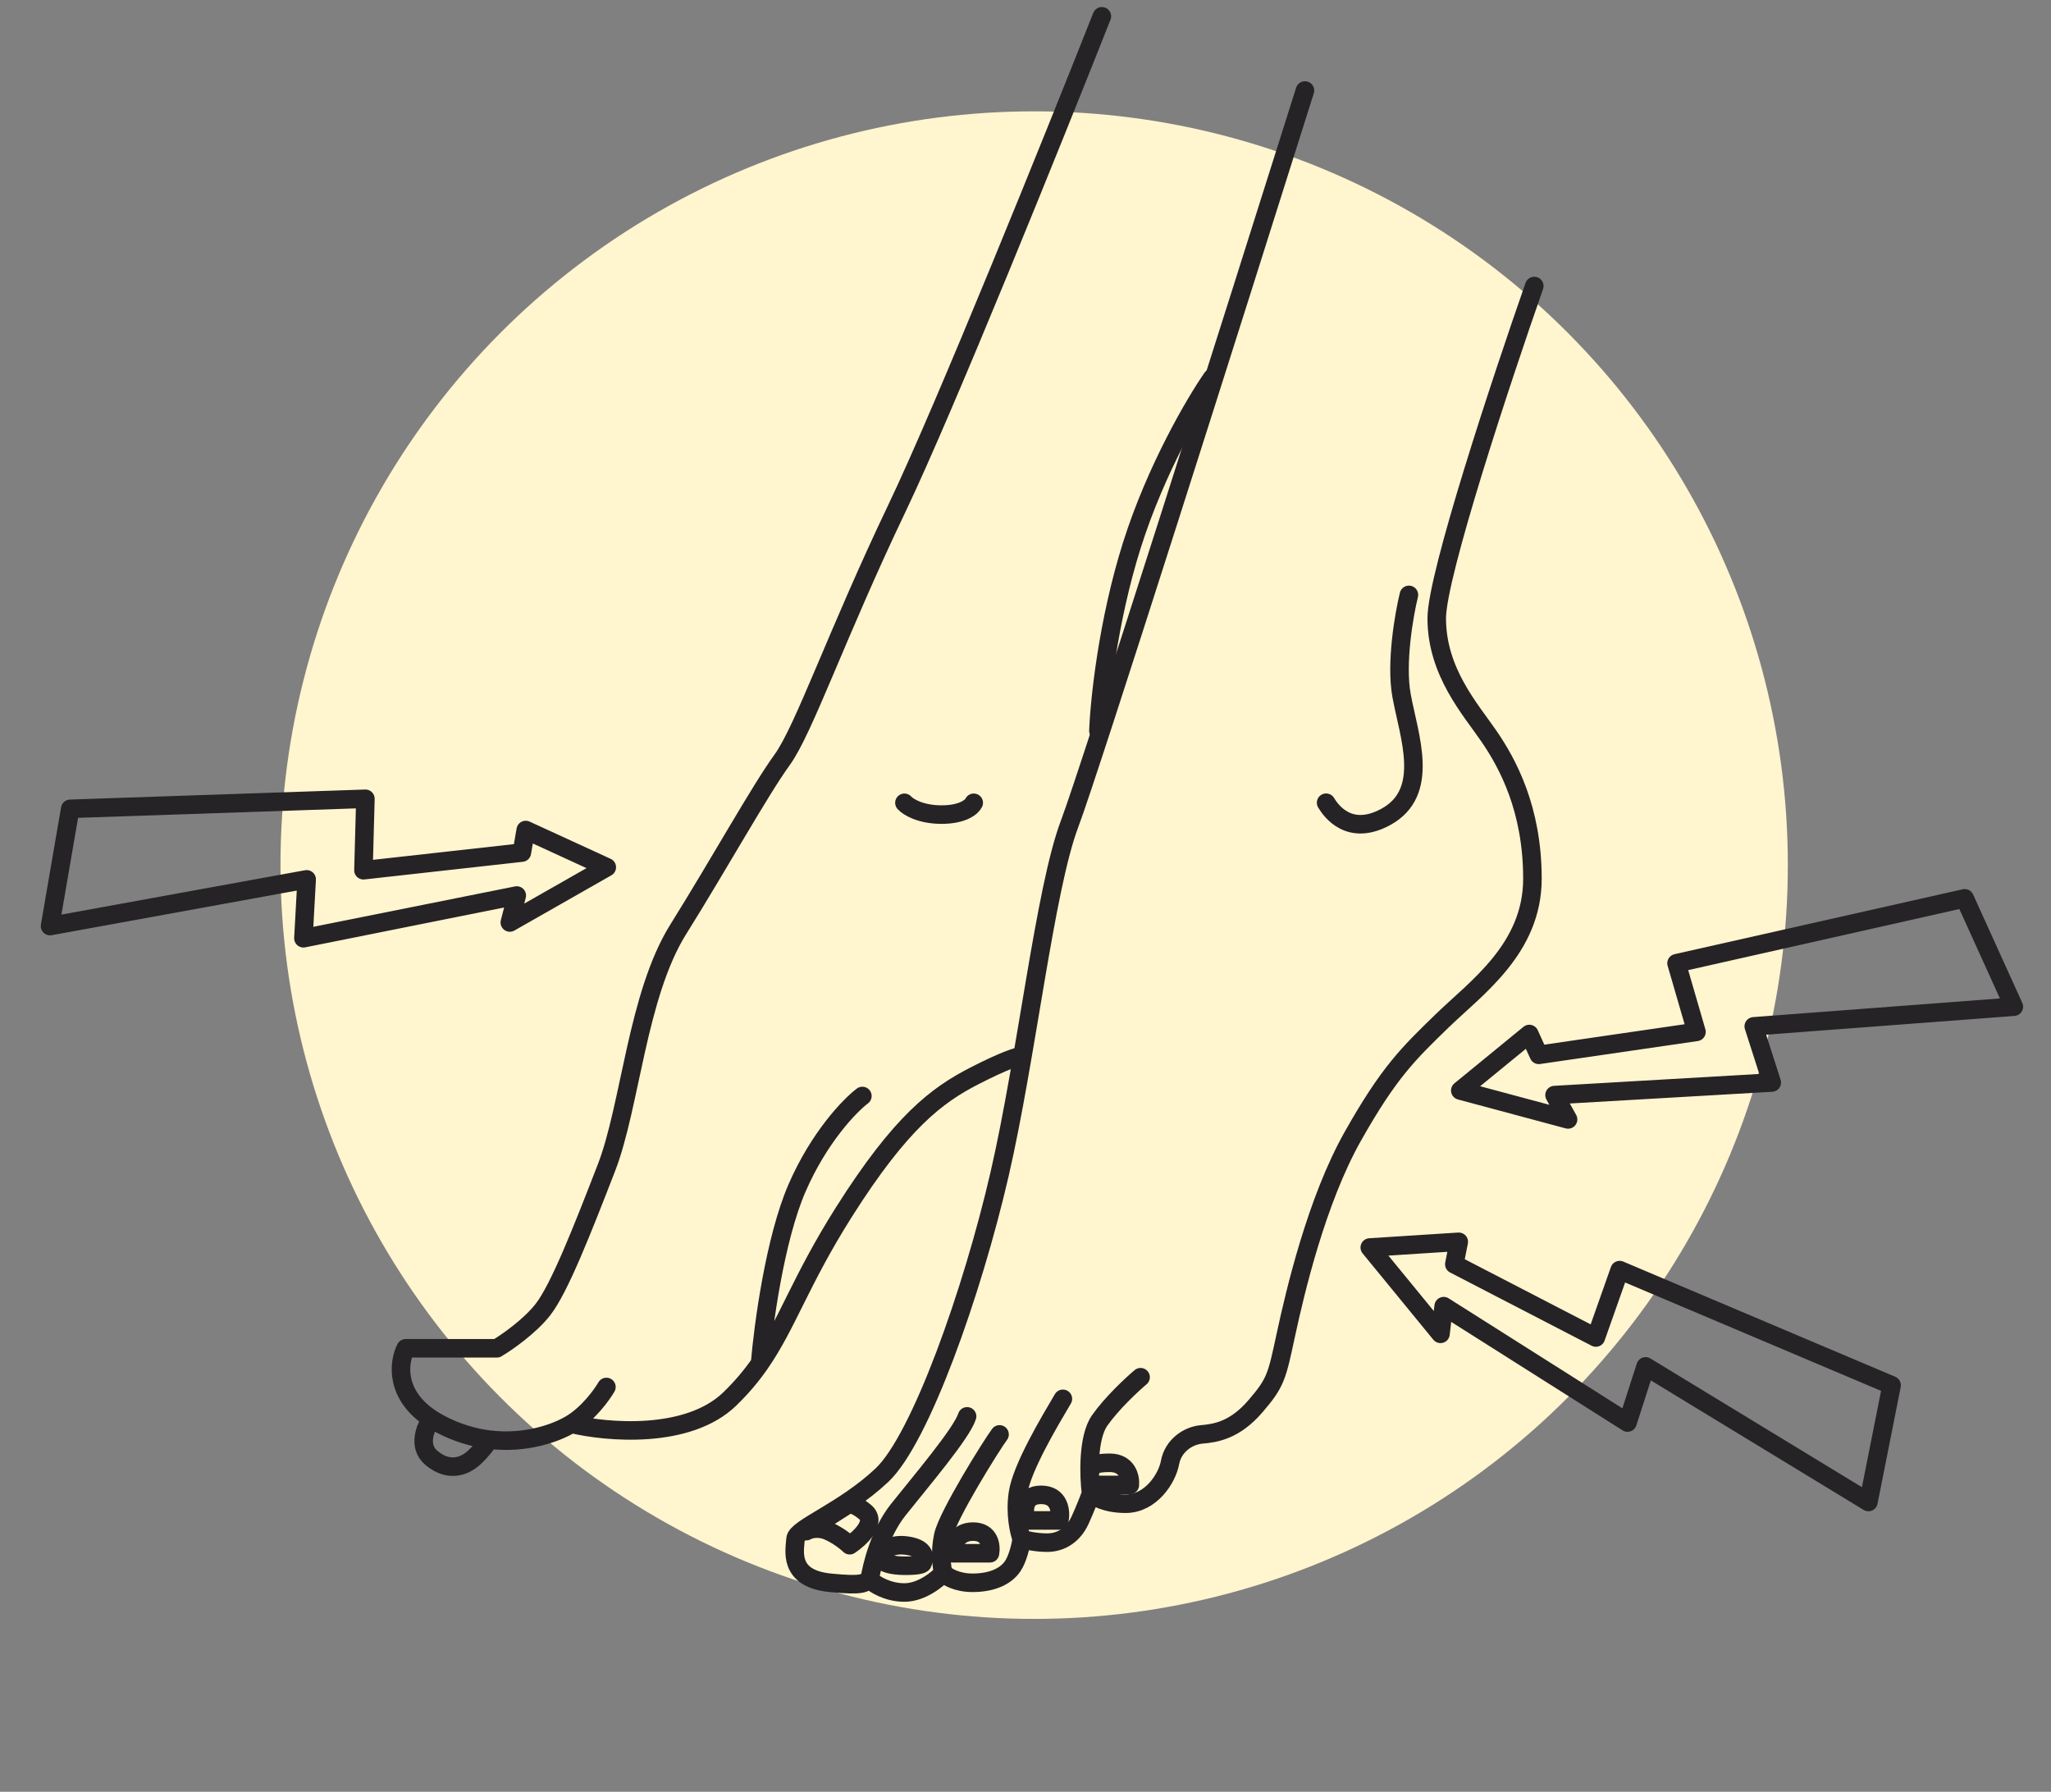 <svg width="166" height="145" viewBox="0 0 166 145" fill="none" xmlns="http://www.w3.org/2000/svg">
<rect x="0" y="0" width="166" height="145" fill="#808080" stroke="none"/>
<circle cx="83.701" cy="70.01" r="61" fill="#FFF5CF"/>
<path d="M85.742 123.041H83.079C82.842 122.35 82.748 120.969 84.263 120.969C85.778 120.969 85.88 122.35 85.742 123.041Z" stroke="#252326" stroke-width="1.5" stroke-linecap="round" stroke-linejoin="round"/>
<path d="M88.673 120.169H91.445C91.499 119.571 91.249 118.375 89.815 118.375C88.38 118.375 88.203 118.738 88.293 118.919" stroke="#252326" stroke-width="1.5" stroke-linecap="round" stroke-linejoin="round"/>
<path d="M105.618 7.325C99.942 25.33 88.188 62.401 86.576 66.648C84.562 71.958 83.097 85.507 80.9 95.028C78.703 104.549 74.492 116.45 71.379 119.38C68.267 122.31 64.436 123.658 64.387 124.544C64.337 125.429 63.747 127.742 67.192 128.087C69.948 128.362 69.895 128.087 70.391 127.841M70.391 127.841C70.751 128.185 71.818 128.874 73.196 128.874C74.574 128.874 75.87 127.824 76.345 127.3M70.391 127.841C70.544 126.727 71.219 124.037 72.694 122.184C74.537 119.867 77.838 115.99 78.272 114.619M76.345 127.3C76.591 127.562 77.408 128.087 78.707 128.087C80.331 128.087 81.414 127.546 81.955 126.758C82.388 126.128 82.628 125.019 82.694 124.544M76.345 127.3C76.223 126.839 76.052 125.588 76.345 124.264C76.712 122.609 80.266 116.925 80.9 116.079M82.694 124.544C83.005 124.642 83.855 124.839 84.76 124.839C85.892 124.839 86.877 124.199 87.418 123.018C87.851 122.073 88.189 121.181 88.304 120.853M82.694 124.544C82.488 124.004 82.139 122.511 82.386 120.853C82.694 118.78 84.939 115.045 86.026 113.201M88.304 120.853C88.566 121.132 89.495 121.689 91.109 121.689C93.127 121.689 94.455 119.672 94.701 118.343C94.948 117.014 96.129 116.178 97.26 116.079C98.392 115.981 99.936 115.745 101.606 113.807C103.277 111.869 103.344 111.401 104.079 107.994C104.814 104.586 106.551 97.169 109.491 91.957C112.431 86.745 114.009 85.247 116.728 82.606C119.446 79.965 124.029 76.781 124.029 71.11C124.029 65.439 122.005 61.763 120.518 59.589C119.03 57.416 116.284 54.383 116.284 50.035C116.284 46.557 121.547 30.661 124.179 23.147M88.304 120.853C88.128 119.468 88.021 116.349 89.004 114.95C89.988 113.551 91.621 112.035 92.314 111.451" stroke="#252326" stroke-width="1.5" stroke-linecap="round" stroke-linejoin="round"/>
<path d="M114.032 48.141C113.634 49.764 112.959 53.663 113.436 56.285C114.032 59.562 115.819 64.131 112.145 66.117C109.205 67.706 107.727 65.623 107.33 64.961" stroke="#252326" stroke-width="1.5" stroke-linecap="round" stroke-linejoin="round"/>
<path d="M67.065 123.909C66.237 123.537 65.513 123.754 65.254 123.909L68.41 121.892C68.53 121.702 69.02 121.53 70.013 122.357C71.007 123.185 69.599 124.496 68.772 125.047C68.547 124.823 67.892 124.282 67.065 123.909Z" stroke="#252326" stroke-width="1.5" stroke-linecap="round" stroke-linejoin="round"/>
<path d="M73.274 126.709C72.055 126.709 71.537 126.442 71.43 126.308L71.516 125.753C71.615 125.436 72.159 124.863 73.542 125.101C74.925 125.339 74.874 126.107 74.676 126.461C74.717 126.544 74.493 126.709 73.274 126.709Z" stroke="#252326" stroke-width="1.5" stroke-linecap="round" stroke-linejoin="round"/>
<path d="M80.126 125.696H77.062C77.062 125.112 77.401 123.945 78.755 123.945C80.109 123.945 80.233 125.112 80.126 125.696Z" stroke="#252326" stroke-width="1.5" stroke-linecap="round" stroke-linejoin="round"/>
<path d="M89.181 1.32C85.273 11.202 76.482 33.002 72.588 41.144C67.721 51.321 65.066 59.064 63.297 61.498C61.526 63.931 58.208 69.905 54.889 75.215C51.571 80.524 51.018 89.513 49.081 94.506C47.143 99.498 45.28 104.268 43.939 105.982C42.866 107.353 41.008 108.639 40.213 109.111H32.836C32.255 110.249 31.94 112.878 34.916 114.823M46.249 115.222C47.62 114.387 48.708 112.887 49.081 112.241M46.249 115.222C45.05 115.952 42.575 116.864 39.615 116.504M46.249 115.222C49.111 115.917 55.682 116.489 59.066 113.21C60.061 112.246 60.844 111.302 61.519 110.328M34.916 114.823C35.125 114.96 35.35 115.093 35.593 115.222C36.981 115.961 38.343 116.35 39.615 116.504M34.916 114.823C34.443 115.478 33.779 117.025 34.916 117.979C36.338 119.171 37.605 118.65 38.35 117.979C38.946 117.442 39.442 116.772 39.615 116.504M82.614 85.489C82.39 85.489 81.332 85.802 78.888 87.054C75.833 88.619 72.927 90.78 68.306 98.083C64.773 103.668 63.714 107.161 61.519 110.328M61.519 110.328C61.769 107.314 62.718 100.259 64.506 96.145C66.294 92.032 68.778 89.463 69.797 88.693" stroke="#252326" stroke-width="1.5" stroke-linecap="round" stroke-linejoin="round"/>
<path d="M98.106 30.589C96.752 32.529 93.558 37.952 91.609 44.123C89.66 50.295 88.993 56.711 88.902 59.147" stroke="#252326" stroke-width="1.5" stroke-linecap="round" stroke-linejoin="round"/>
<path d="M73.201 64.967C73.482 65.285 74.478 65.921 76.211 65.921C77.945 65.921 78.667 65.285 78.811 64.967" stroke="#252326" stroke-width="1.5" stroke-linecap="round" stroke-linejoin="round"/>
<path d="M5.684 65.454L4.051 74.943L24.82 71.162L24.558 75.928L41.825 72.469L41.263 74.652L49.111 70.182L42.551 67.17L42.237 68.995L29.417 70.423L29.574 64.642L5.684 65.454Z" stroke="#252326" stroke-width="1.5" stroke-linecap="round" stroke-linejoin="round"/>
<path d="M159.013 72.697L162.992 81.466L141.942 83.057L143.4 87.602L125.819 88.62L126.914 90.59L118.191 88.249L123.777 83.677L124.542 85.363L137.306 83.504L135.693 77.95L159.013 72.697Z" stroke="#252326" stroke-width="1.5" stroke-linecap="round" stroke-linejoin="round"/>
<path d="M153.1 112.104L151.224 121.549L133.19 110.575L131.726 115.119L116.846 105.701L116.588 107.94L110.864 100.954L118.067 100.493L117.707 102.309L129.163 108.237L131.088 102.784L153.1 112.104Z" stroke="#252326" stroke-width="1.5" stroke-linecap="round" stroke-linejoin="round"/>
</svg>
